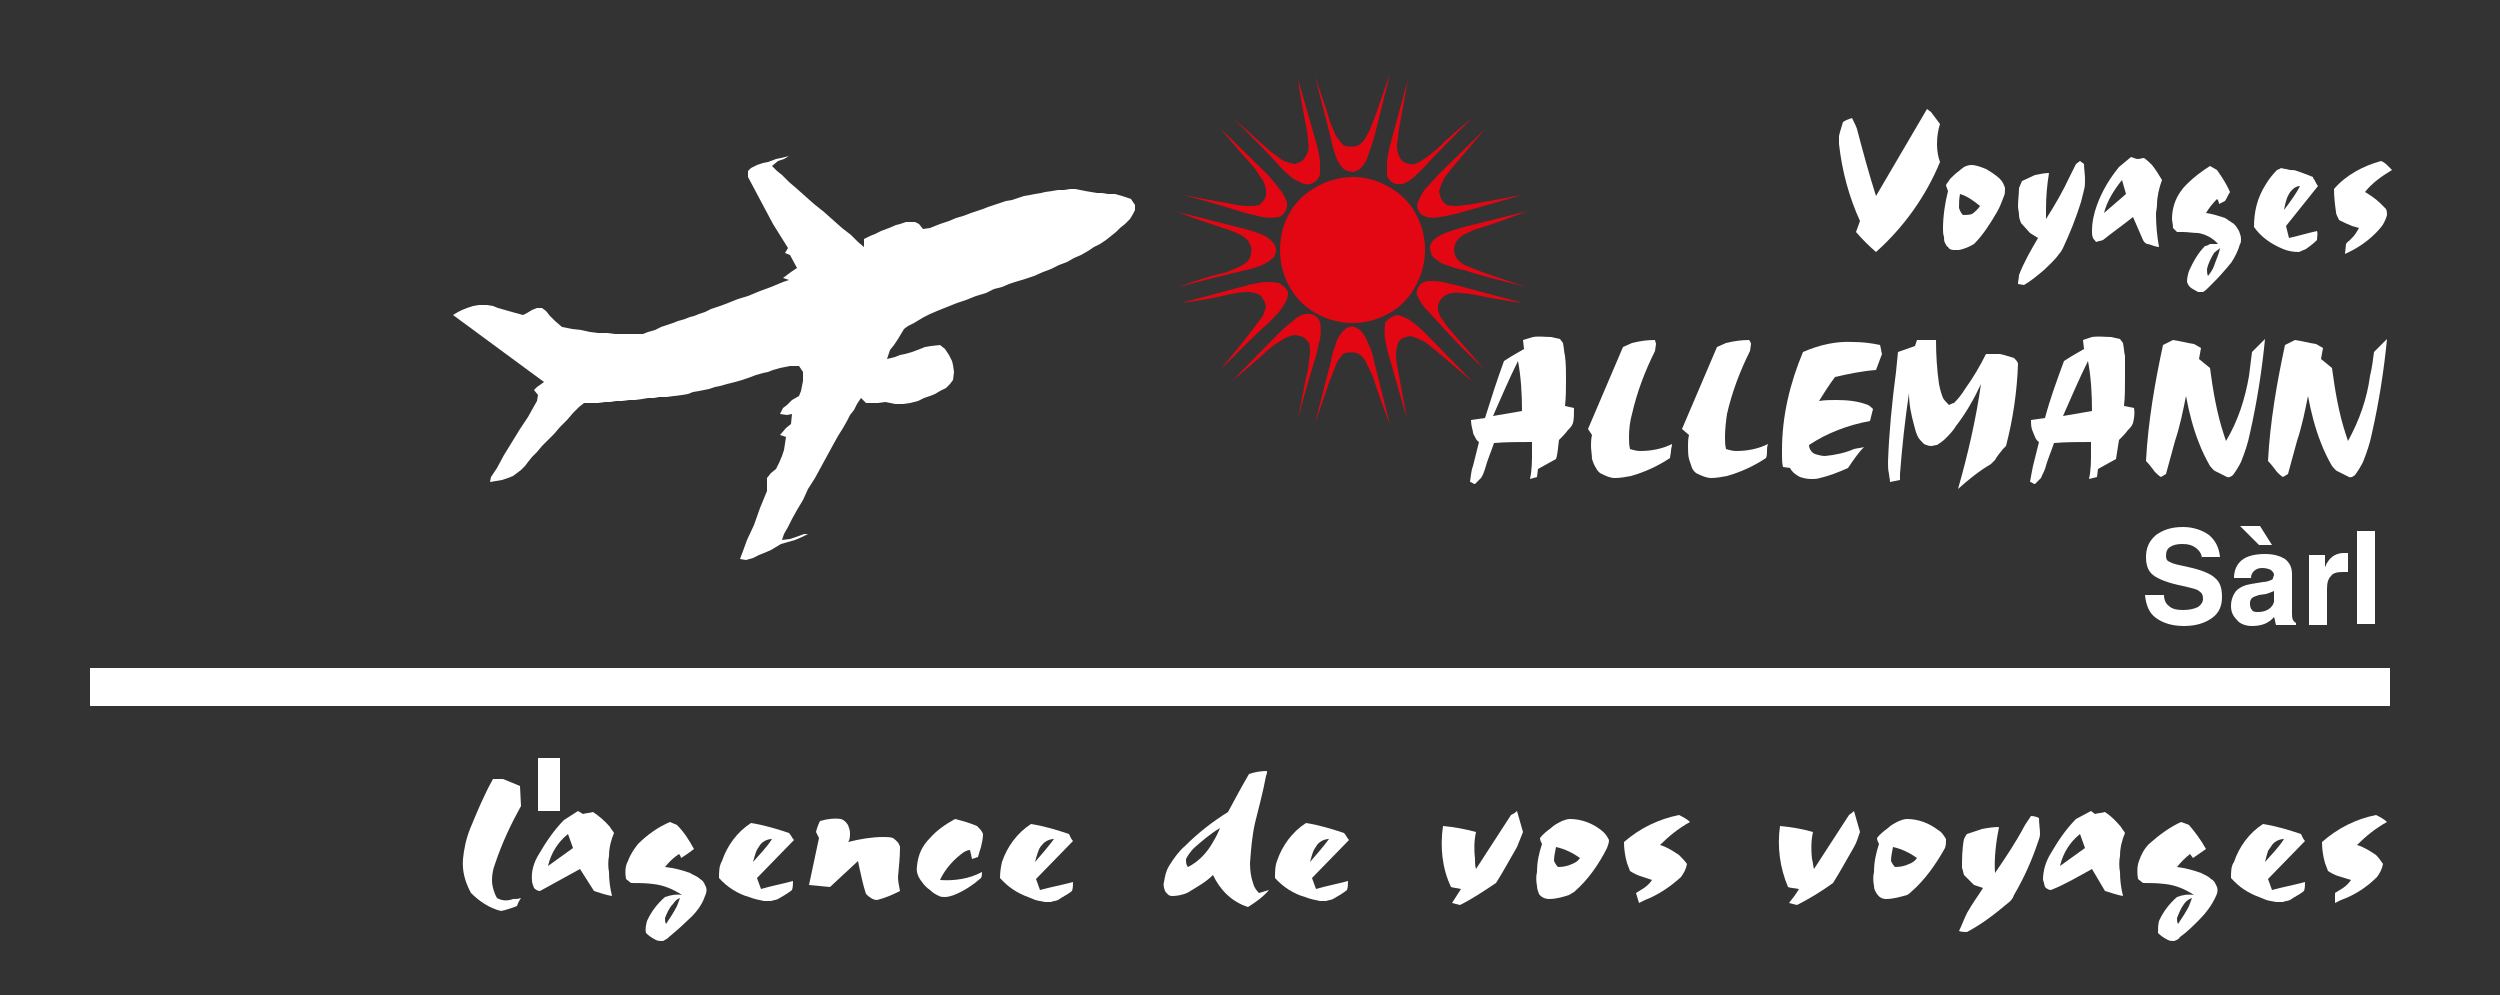 <?xml version="1.0" encoding="utf-8"?>
<!-- Generator: Adobe Illustrator 26.5.0, SVG Export Plug-In . SVG Version: 6.00 Build 0)  -->
<svg version="1.1" id="Calque_1" xmlns="http://www.w3.org/2000/svg" xmlns:xlink="http://www.w3.org/1999/xlink" x="0px" y="0px"
	 viewBox="0 0 250 99.5" style="enable-background:new 0 0 250 99.5;" xml:space="preserve">
<rect x="0" y="0" width="250" height="99.5" fill="#333333" stroke="none"/>
<style type="text/css">
	.st0{fill:#FFFFFF;}
	.st1{fill:#E30613;}
</style>
<polygon class="st0" points="239,70.6 239,66.8 9,66.8 9,70.6 "/>
<path class="st0" d="M226.8,46.1c0.3,0.3,0.6,0.7,0.9,1.1c0.2,0.2,0.4,0.4,0.6,0.5c0.2-0.1,0.3-0.2,0.5-0.3c0.3-1.1,0.6-2.2,0.9-3.3
	c0.5-1.5,0.8-3,1.1-4.5c0.3,1.6,0.7,3.2,1.3,4.7c0.3,0.8,0.7,1.6,1.1,2.3c0.2,0.2,0.3,0.4,0.5,0.5l1.2,0.6c0.2,0.1,0.5-0.1,0.6-0.2
	c0.3-0.4,0.6-0.9,0.8-1.3c0.4-1,0.7-1.9,0.9-2.9c0.7-3.1,1.2-6.3,1.5-9.4c-0.4,0.4-0.9,0.9-1.3,1.3c-0.1,0.8-0.2,1.6-0.4,2.4
	c-0.3,2.3-1.1,4.5-2.2,6.5l-0.2-0.6c-0.7-2.1-1.1-4.4-1.4-6.7l-1.1-0.9l0.2-1.1c-0.2-0.1-0.5-0.3-0.7-0.4c-0.7-0.1-1.4-0.3-2.1-0.4
	l-1,0.5C227.7,38.2,227,42.2,226.8,46.1"/>
<path class="st0" d="M214.6,46.1c0.3,0.3,0.6,0.7,0.9,1.1c0.2,0.2,0.4,0.4,0.6,0.5c0.2-0.1,0.3-0.2,0.5-0.3c0.3-1.1,0.6-2.2,0.9-3.3
	c0.5-1.5,0.8-3,1.1-4.5c0.3,1.6,0.7,3.2,1.3,4.7c0.3,0.8,0.7,1.6,1.1,2.3c0.2,0.2,0.3,0.4,0.5,0.5l1.2,0.6c0.2,0.1,0.5-0.1,0.6-0.2
	c0.3-0.4,0.6-0.9,0.8-1.3c0.4-1,0.7-1.9,0.9-2.9c0.7-3.1,1.2-6.3,1.5-9.4c-0.4,0.4-0.9,0.9-1.3,1.3c-0.1,0.8-0.2,1.6-0.3,2.4
	c-0.4,2.3-1.1,4.5-2.3,6.5l-0.2-0.6c-0.7-2.1-1.1-4.4-1.4-6.7l-1.1-0.9l0.2-1.1c-0.2-0.1-0.5-0.3-0.7-0.4c-0.7-0.1-1.4-0.3-2.1-0.4
	l-1,0.5C215.5,38.2,214.8,42.2,214.6,46.1"/>
<path class="st0" d="M206.3,41.6c0.8-1.8,1.6-3.7,2.5-5.5c0.3,1.6,0.4,3.3,0.4,5L206.3,41.6L206.3,41.6z M208.4,34.9
	c-0.7,0.4-1.4,0.8-2,1.2c-0.7,1.9-1.4,3.8-1.9,5.7l-1.4,0.2c0,0.4,0,0.8,0.2,1.2c0.1,0.2,0.1,0.3,0.2,0.5c0.1,0.2,0.2,0.4,0.4,0.5
	c-0.2,0.8-0.4,1.6-0.6,2.4c-0.1,0.5-0.2,1-0.3,1.6c0.2,0,0.3,0.2,0.5,0.2l0.6-0.6c0.1-0.3,0.3-0.6,0.4-0.9c0.2-0.8,0.6-1.7,0.9-2.6
	c1.2-0.1,2.5-0.1,3.7-0.1c0,0.3,0,0.7,0,1c0,0.9,0,1.8-0.2,2.7l0.8-0.2l0.1-0.8l1.8-1c0.1-0.6,0.2-1.3,0.3-1.9
	c0.3-0.3,0.6-0.6,0.9-1c0.2-0.2,0.4-0.4,0.5-0.7c0.1-0.4,0.2-0.9,0.1-1.5l-1-0.2c0.1-0.9,0.1-1.8,0.1-2.7c0-0.8,0-1.5,0-2.3
	c-0.1-0.4-0.1-0.8-0.2-1.3l-0.3-0.4l-0.9-0.2c-0.6,0-1.2-0.1-1.9,0c-0.3,0.1-0.6,0.2-0.9,0.3L208.4,34.9L208.4,34.9z"/>
<path class="st0" d="M189.8,35.2l-0.2,2c-0.4,3-0.7,6.1-0.8,9c0,0.4,0,0.8,0.1,1.2c0,0.2,0.1,0.5,0.1,0.8l1-0.2v-0.6
	c0.2-2.7,0.5-5.4,0.9-8.1c0,1.1,0.2,2.1,0.5,3.2c0.1,0.4,0.2,0.8,0.4,1.2c0.1,0.2,0.4,0.5,0.6,0.7c0.2,0.1,0.5,0.2,0.7,0.2
	s0.4-0.1,0.6-0.1c0.3-0.2,0.6-0.4,0.8-0.6c0.4-0.4,0.8-0.8,1.1-1.3c1-1.3,1.8-2.7,2.5-4.2c-0.5,3.5-1.3,7-2.3,10.5
	c1-0.9,2.1-1.8,3.3-2.5c0.1-0.1,0.2-0.2,0.4-0.4c0.2-0.4,0.5-0.7,0.8-1.1l0.3-0.3c0.7-2.7,1.1-5.4,1.2-8.2c0-0.2-0.2-0.4-0.4-0.6
	c-0.4-0.1-0.9-0.3-1.4-0.4c-0.5,0-1,0-1.4,0c-0.6,1.2-1.3,2.4-2.1,3.5c-0.3,0.5-0.7,1-1.1,1.4c-0.1,0-0.3,0.1-0.5,0.2
	c-0.2-0.2-0.5-0.5-0.6-0.7c-0.2-0.5-0.3-0.9-0.4-1.4c-0.2-1.4-0.3-2.9-0.3-4.4c-0.6,0-1.3,0-1.9,0l-0.2,0.6L189.8,35.2L189.8,35.2z"
	/>
<path class="st0" d="M186.4,44.7c-0.3,0.1-0.6,0.1-1,0.2c-0.9,0.4-1.9,0.6-2.9,0.7c-0.3,0-0.7-0.1-1-0.2c-0.3-0.1-0.6-0.5-0.6-0.9
	c1.8-1.2,3.9-2,6.1-2.4l0.3-1.2c-0.1-0.1-0.3-0.3-0.5-0.4c-1-0.4-2.1-0.5-3.2-0.5c-0.5,0-1.1,0-1.7,0.1c0.5-0.8,1-1.6,1.6-2.4
	c1.3-0.3,2.7-0.6,4.1-0.7l0.6-1.6c-0.1-0.3-0.1-0.6-0.2-0.9c-0.9-0.2-1.8-0.3-2.7-0.3c-1.7-0.1-3.4,0.3-5,1
	c-1.3,3.1-2.1,6.4-2.1,9.8v0.5c0,0.4,0,0.8,0.1,1.2l0.7,0.1c0.2,0.4,0.6,0.7,1,0.9c0.3,0.1,0.7,0.2,1.1,0.2c0.3,0,0.6,0,0.9-0.1
	c0.9-0.2,1.9-0.6,2.8-1C185.4,45.9,185.9,45.2,186.4,44.7"/>
<path class="st0" d="M168.9,43.5c-0.1,0.4-0.1,0.8-0.1,1.1c0,0.4,0,0.9,0.1,1.3c0.1,0.3,0.2,0.6,0.3,0.9c0.1,0.2,0.3,0.5,0.6,0.6
	c0.4,0.2,0.9,0.4,1.3,0.4c0.5,0,1.1-0.1,1.6-0.2c1.4-0.4,2.7-1,3.9-1.8c0.1-0.2,0.1-0.5,0.1-0.7c0-0.3,0-0.4,0.1-0.7
	c-1,0.5-2.1,0.7-3.2,0.7c-0.3,0-0.7-0.1-1-0.2c-0.1-0.4-0.1-0.8-0.1-1.2c0-0.8,0.1-1.6,0.2-2.3c0.5-2.2,1.3-4.3,2.3-6.3l0.1-0.7
	c0-0.1-0.1-0.3-0.2-0.4c-0.7,0-1.5,0.1-2.3,0.3l-0.9,0.4l-3.5,8.2L168.9,43.5L168.9,43.5z"/>
<path class="st0" d="M159.2,43.5c-0.1,0.4-0.1,0.8-0.1,1.1c0,0.4,0.1,0.9,0.1,1.3c0.1,0.3,0.2,0.6,0.4,0.9c0.1,0.2,0.3,0.5,0.6,0.6
	c0.4,0.2,0.8,0.4,1.3,0.4s1.1-0.1,1.6-0.2c1.4-0.4,2.7-1,3.9-1.8c0-0.2,0.1-0.5,0.1-0.7c0-0.3,0.1-0.4,0.1-0.7
	c-1,0.5-2.1,0.7-3.2,0.7c-0.3,0-0.7-0.1-1-0.2c-0.1-0.4-0.1-0.8-0.1-1.2c0-0.8,0.1-1.6,0.3-2.3c0.5-2.2,1.3-4.3,2.3-6.3l0.1-0.7
	c0-0.1-0.1-0.3-0.1-0.4c-0.8,0-1.5,0.1-2.3,0.3l-0.9,0.4l-3.5,8.2L159.2,43.5L159.2,43.5z"/>
<path class="st0" d="M149.3,41.6c0.8-1.8,1.6-3.7,2.5-5.5c0.3,1.6,0.4,3.3,0.4,5L149.3,41.6L149.3,41.6z M152.4,34.9
	c-0.7,0.4-1.4,0.8-2,1.2c-0.7,1.9-1.3,3.8-1.9,5.7l-1.4,0.2c0,0.4,0.1,0.8,0.2,1.2c0,0.2,0.1,0.3,0.2,0.5c0.1,0.2,0.2,0.4,0.4,0.5
	c-0.2,0.8-0.4,1.6-0.6,2.4c-0.2,0.5-0.2,1-0.3,1.6c0.2,0,0.3,0.2,0.5,0.2l0.6-0.6c0.2-0.3,0.3-0.6,0.4-0.9c0.2-0.8,0.6-1.7,0.9-2.6
	c1.2-0.1,2.5-0.1,3.8-0.1c0,0.3,0,0.7,0,1c0,0.9,0,1.8-0.2,2.7l0.7-0.2l0.1-0.8l1.8-1c0.2-0.6,0.2-1.3,0.3-1.9
	c0.3-0.3,0.6-0.6,0.9-1c0.2-0.2,0.4-0.4,0.5-0.7c0.1-0.4,0.1-0.9,0.1-1.5l-0.9-0.2c0.1-0.9,0.1-1.8,0.1-2.7c0-0.8,0-1.5-0.1-2.3
	c-0.1-0.4-0.1-0.8-0.2-1.3l-0.3-0.4l-0.9-0.2c-0.6,0-1.2-0.1-1.8,0c-0.3,0.1-0.7,0.2-1,0.3L152.4,34.9L152.4,34.9z"/>
<path class="st0" d="M234.5,25.4l0.8-0.4c1.1-0.6,2.1-1.4,2.9-2.4c0.2-0.3,0.4-0.7,0.5-1.1c0-0.2,0-0.4-0.1-0.6
	c-0.2-0.2-0.4-0.4-0.6-0.6c-0.4-0.4-1-0.8-1.5-1.1c0.7-0.9,1.7-1.6,2.7-2.2c-0.1-0.1-0.2-0.2-0.4-0.4c-0.2-0.2-0.4-0.4-0.7-0.5
	c-1.8,0.5-3.5,1.4-4.7,2.8c0,0.8,0.1,1.6,0.2,2.3c0,0.3,0.2,0.5,0.3,0.8c0.4,0.2,0.8,0.4,1.3,0.6l0.7,0.2c-0.1,0.2-0.2,0.3-0.3,0.5
	c-0.2,0.3-0.4,0.5-0.6,0.7c-0.1,0.1-0.3,0.2-0.4,0.4L234.5,25.4L234.5,25.4z"/>
<path class="st0" d="M228.4,21l0.1-0.5c0.1-0.4,0.2-0.8,0.4-1.1c0.1-0.2,0.2-0.3,0.4-0.5s0.5-0.3,0.7-0.3
	C229.6,19.4,229,20.2,228.4,21 M225.4,22.7c0.7,1,1.7,1.7,2.9,2.2c0.5,0.2,1,0.3,1.6,0.3c0.2-0.1,0.5-0.2,0.7-0.3
	c0.4-0.3,0.7-0.5,1.1-0.9c0-0.3,0.1-0.6,0-0.9c-0.9,0.2-1.9,0.5-2.8,0.7l-0.3-1.2l3.2-4c-0.1-0.1-0.2-0.3-0.3-0.5
	c0-0.1-0.2-0.2-0.2-0.4c-0.5-0.2-1-0.4-1.6-0.6c-0.2-0.1-0.5-0.1-0.7-0.1c-0.3-0.1-0.6-0.1-0.9-0.2c-0.1,0.1-0.2,0.1-0.4,0.2
	c-0.4,0.4-0.8,0.9-1.1,1.4C225.7,19.8,225.4,21.2,225.4,22.7L225.4,22.7z"/>
<path class="st0" d="M222,24.8c-0.1,0.6-0.4,1.2-0.6,1.8c-0.1,0.3-0.3,0.6-0.6,1c-0.1-0.2-0.1-0.5-0.1-0.7c0.1-0.5,0.4-1.1,0.7-1.6
	C221.6,25.1,221.8,25,222,24.8 M217.3,22.8l0.4,0.4h0.6c0.5,0,1,0.1,1.5,0.1c0.7,0.1,1.5,0.5,2,1.1c-0.2,0-0.5,0-0.8,0
	c-0.2,0.1-0.3,0.2-0.5,0.2c-0.7,0.7-1.2,1.6-1.6,2.5c-0.1,0.3-0.2,0.7-0.2,1.1c0.1,0.2,0.1,0.3,0.3,0.5s0.5,0.3,0.8,0.5
	c0.1,0,0.3,0,0.5,0c0.2-0.1,0.4-0.3,0.6-0.5c0.5-0.5,1.1-1.1,1.6-1.7c0.2-0.2,0.4-0.5,0.6-0.7c0.4-0.6,0.7-1.2,0.9-1.9
	c0.1-0.1,0.1-0.3,0.1-0.5c0-0.3-0.1-0.5-0.2-0.8c-0.1-0.2-0.3-0.5-0.5-0.7c-0.3-0.2-0.6-0.4-0.9-0.6c-0.6-0.2-1.2-0.4-1.9-0.5
	c0.3-0.5,0.7-1,1.1-1.4c0.1,0.1,0.2,0.3,0.2,0.5c0.2-0.1,0.4-0.2,0.6-0.3c0.2-0.3,0.3-0.6,0.5-0.9c-0.3-0.7-0.8-1.5-1.3-2.2
	l-0.7-0.4c-0.8,0.5-1.6,1.1-2.3,1.8c-0.2,0.2-0.4,0.4-0.6,0.7c-0.6,0.8-0.9,1.8-0.9,2.8C217.2,22.1,217.3,22.4,217.3,22.8
	L217.3,22.8z"/>
<path class="st0" d="M212.2,18l0.4,1.4l-2.2,1.9C210.7,20.1,211.4,19,212.2,18 M213.3,21.7l1,2.3c0.1,0.2,0.2,0.3,0.4,0.4
	c0.2,0,0.4,0.1,0.7,0.2c0.1,0,0.3,0.1,0.5,0.1c-0.2-1.1-0.3-2.2-0.3-3.3c0-0.3,0.1-0.6,0.1-0.9c0-0.8,0.2-1.7,0.5-2.5
	c-0.3-0.5-0.6-1-1-1.5c-0.2-0.2-0.5-0.5-0.8-0.7c-0.2,0-0.4,0.1-0.6,0.1c-0.2,0-0.4-0.1-0.7-0.2l-1.2,1c-0.9,1.1-1.7,2.4-2.2,3.8
	c-0.3,0.8-0.5,1.7-0.5,2.6c0,0.2,0,0.5,0.1,0.7s0.2,0.2,0.3,0.4c0.2-0.1,0.5-0.1,0.7-0.2C211.3,23.2,212.3,22.5,213.3,21.7
	L213.3,21.7z"/>
<path class="st0" d="M203.8,23.8c-0.7,1.2-1.4,2.4-1.9,3.7c0,0.3-0.1,0.6-0.1,0.9l0.6,0.1c0.7-0.4,1.4-1,2-1.5
	c0.5-0.5,1.1-1,1.5-1.6c0.2-0.2,0.3-0.4,0.4-0.6c0.7-1.5,1.3-3,1.8-4.6c0.1-0.4,0.2-0.8,0.3-1.2c0.1-0.3,0.1-0.7,0.1-1.1
	c0-0.5-0.1-1-0.1-1.5l-0.4-0.3c-0.1,0.1-0.3,0.2-0.4,0.3c-0.2,0.4-0.4,0.8-0.6,1.2c-0.7,1.5-1.5,2.9-2.4,4.3c0-0.3,0-0.6,0-1
	c0-1.2,0.1-2.4,0.3-3.6c-0.4,0-0.9,0.1-1.4,0.2l-1.3,0.6c-0.1,0.2-0.2,0.5-0.3,0.7c0,0.6-0.1,1.2-0.1,1.8c0,0.3,0.1,0.6,0.1,0.9
	s0.1,0.5,0.2,0.8l0.9,1L203.8,23.8L203.8,23.8z"/>
<path class="st0" d="M196,19.4c0.7,0.2,1.4,0.7,2,1.2c-0.2,0.3-0.5,0.6-0.8,0.8c-0.3,0.1-0.6,0.1-0.9,0.1c-0.2-0.2-0.3-0.4-0.4-0.7
	C195.9,20.4,195.9,19.9,196,19.4 M194.8,19.1c-0.3,1.2-0.5,2.5-0.5,3.8c0,0.2,0,0.5,0.1,0.8c0,0.2,0,0.4,0.1,0.6
	c0.1,0.1,0.1,0.3,0.3,0.4c0.1,0.2,0.3,0.3,0.6,0.3c0.2,0,0.4,0,0.5,0c0.5-0.1,1-0.3,1.5-0.6c0.9-0.9,1.6-2,2.3-3.2
	c0.3-0.5,0.5-1.1,0.7-1.6c0.1-0.2,0.1-0.5,0.1-0.8c-0.1-0.3-0.2-0.6-0.5-0.9c-0.4-0.4-0.9-0.7-1.4-1c-0.5-0.2-1-0.4-1.5-0.4
	c-0.2,0-0.5,0.1-0.7,0.2c-0.1,0.1-0.3,0.2-0.5,0.4c-0.3,0.2-0.6,0.5-0.9,0.8c-0.1,0.2-0.3,0.4-0.4,0.6
	C194.6,18.6,194.7,18.8,194.8,19.1L194.8,19.1z"/>
<path class="st0" d="M186,22.1l-0.4,1.1c0.6,0.7,1.3,1.4,2,2c2.8-2.5,5-5.6,6.4-9c-0.2-0.5-0.3-1.2-0.3-1.8c0-0.7,0.1-1.4,0.3-2
	c-0.3-0.4-0.6-0.8-0.9-1.2c-0.1-0.1-0.3-0.2-0.4-0.3l-5.1,8.7c-0.7-2.2-1.3-4.4-1.9-6.7c-0.1-0.3-0.3-0.7-0.5-1.1
	c-0.3,0.1-0.6,0.2-0.9,0.4c-0.1,0.4-0.3,0.9-0.4,1.4c0,0.2,0,0.5,0,0.8C184.2,17.1,184.9,19.7,186,22.1"/>
<path class="st0" d="M233.5,90.3l0.6-0.3c1.4-0.5,2.6-1.3,3.6-2.3c0.3-0.4,0.5-0.8,0.6-1.3c-0.2-0.3-0.4-0.6-0.7-0.9
	c-0.6-0.4-1.2-0.8-1.9-1c0.9-0.9,1.9-1.7,3-2.3c-0.3-0.3-0.7-0.5-1.1-0.7c-2,0.4-3.8,1.3-5.4,2.7c0,0.7,0.1,1.4,0.3,2.1
	c0.1,0.3,0.2,0.5,0.3,0.8c0.3,0.2,0.7,0.4,1,0.5l1.3,0.4c-0.2,0.3-0.5,0.6-0.8,0.8l-0.8,0.5L233.5,90.3L233.5,90.3z"/>
<path class="st0" d="M226.5,86.2c0.1-0.4,0.2-0.8,0.3-1.1c0.1-0.2,0.3-0.4,0.4-0.6c0.3-0.4,0.8-0.6,1.2-0.6
	C227.9,84.7,227.2,85.4,226.5,86.2 M223.1,87.8c0.8,0.9,1.7,1.5,2.8,1.9c0.2,0.1,0.3,0.1,0.5,0.2c0.4,0.2,0.8,0.2,1.2,0.3
	c0.2,0,0.4,0,0.7,0c0.2-0.1,0.5-0.1,0.7-0.2c0.4-0.3,0.9-0.5,1.4-0.9c0.1-0.3,0.1-0.6,0.1-0.9c-1.1,0.3-2.2,0.5-3.3,0.8l-0.4-1.1
	l3.7-3.8c-0.2-0.2-0.3-0.5-0.4-0.7c-1.2-0.4-2.5-0.8-3.8-1c-1.4,0.9-2.4,2.3-2.9,3.8C223.1,86.6,223.1,87.2,223.1,87.8L223.1,87.8z"
	/>
<path class="st0" d="M219.2,89.8c-0.1,0.3-0.2,0.5-0.3,0.8c-0.3,0.6-0.7,1.2-1.1,1.8c-0.1-0.2-0.1-0.4-0.1-0.6
	c0.2-0.5,0.4-1,0.7-1.4C218.6,90.1,218.9,89.9,219.2,89.8 M213.8,87.9l0.5,0.4c0.7,0,1.4,0,2.2,0.1c1,0.1,2,0.5,2.9,1.1
	c-0.6-0.1-1.2,0-1.7,0.2c-0.8,0.7-1.4,1.5-1.8,2.4c-0.1,0.4-0.1,0.8-0.1,1.2c0.3,0.3,0.6,0.5,1,0.7c0.2,0.1,0.4,0.1,0.6,0.1
	c0.3-0.1,0.5-0.2,0.6-0.4c0.7-0.5,1.3-1.1,1.9-1.7c0.7-0.7,1.3-1.5,1.7-2.4c0.2-0.4,0.2-0.8,0-1.1c-0.1-0.3-0.3-0.5-0.5-0.6
	c-0.3-0.3-0.6-0.4-1-0.6c-0.8-0.3-1.6-0.5-2.4-0.6c0.4-0.5,0.8-0.9,1.3-1.3c0.1,0.1,0.2,0.3,0.3,0.4c0.4-0.3,0.9-0.6,1.3-0.9
	c-0.5-0.9-1.1-1.7-1.7-2.4c-0.2-0.1-0.5-0.2-0.8-0.3c-1.1,0.5-2.2,1.3-3.2,2.2c-0.5,0.5-0.8,1.1-1,1.7
	C213.7,86.6,213.7,87.3,213.8,87.9L213.8,87.9z"/>
<path class="st0" d="M208,83.4l0.5,1.4l-2.5,1.8C206.3,85.3,207,84.2,208,83.4 M209.2,86.9l1.3,2.2c0.7,0.2,1.2,0.4,1.8,0.5
	c-0.2-0.8-0.3-1.6-0.3-2.4c-0.1-0.5-0.1-1.1,0-1.6c0-0.8,0.2-1.6,0.5-2.3c-0.1-0.2-0.3-0.4-0.4-0.6c-0.5-0.6-1-1.1-1.6-1.5
	c-0.3,0.1-0.7,0.1-1,0.2l-0.4-0.3l-1.5,0.8c-1,1-1.8,2.2-2.5,3.4c-0.5,0.8-0.8,1.7-0.8,2.7c0.1,0.2,0.1,0.4,0.2,0.7
	c0.2,0.2,0.4,0.3,0.6,0.3C206.6,88.4,207.9,87.6,209.2,86.9L209.2,86.9z"/>
<path class="st0" d="M198.3,88.8c-0.5,0.8-1.1,1.6-1.6,2.5c-0.3,0.6-0.5,1.2-0.8,1.8c0.3,0.1,0.5,0.1,0.8,0.1
	c1.5-0.8,2.8-1.8,4.1-2.9c0.3-0.2,0.5-0.5,0.6-0.8c1-1.7,1.8-3.5,2.4-5.3c0.1-0.3,0.2-0.5,0.2-0.8c0-0.5-0.1-1-0.1-1.6
	c-0.2-0.1-0.5-0.2-0.8-0.2c-0.2,0.3-0.4,0.6-0.6,0.9c-0.9,1.7-1.9,3.2-3,4.8c-0.1-1.5,0.1-3.1,0.4-4.6c-0.6,0-1.2,0.1-1.7,0.2
	l-1.5,0.5c-0.1,0.1-0.2,0.3-0.3,0.5c-0.2,1-0.2,2-0.2,2.9c0.1,0.2,0.1,0.4,0.2,0.7l1,1L198.3,88.8L198.3,88.8z"/>
<path class="st0" d="M189.3,84.7c0.9,0.2,1.7,0.6,2.4,1.1c-0.2,0.3-0.5,0.5-0.8,0.6c-0.4,0.2-0.9,0.3-1.4,0.3
	c-0.2-0.2-0.3-0.4-0.4-0.6C189.1,85.7,189.2,85.2,189.3,84.7 M187.9,84.4c-0.3,0.9-0.5,1.8-0.5,2.8c-0.1,0.4-0.1,0.9,0,1.4
	c0,0.3,0.1,0.5,0.3,0.8s0.5,0.5,0.9,0.5c0.7,0,1.4-0.2,2.1-0.4c0.2-0.1,0.3-0.2,0.4-0.3c1.4-1.2,2.5-2.8,3.4-4.4
	c0.1-0.3,0.1-0.5,0.1-0.9c-0.2-0.3-0.4-0.7-0.8-0.9c-0.9-0.7-2-1.1-3.1-1.1c-0.3,0-0.5,0.1-0.8,0.2c-0.4,0.2-0.8,0.4-1.1,0.7
	c-0.4,0.3-0.8,0.6-1.1,1C187.7,84,187.8,84.2,187.9,84.4L187.9,84.4z"/>
<path class="st0" d="M179.9,88.9c-0.3,0.5-0.6,0.9-1,1.4l0.8,0.2c1.2-0.6,2.5-1.4,3.6-2.2c0.7-1.1,1.4-2.4,2.1-3.6
	c0.3-0.5,0.4-1,0.6-1.5c-0.2-0.7-0.4-1.4-0.6-2.1c-0.2,0.2-0.4,0.3-0.5,0.4l-3.5,5.4c-0.1-0.3-0.1-0.7-0.2-1
	c-0.1-0.9-0.1-1.8,0.1-2.7c-1-0.3-2.2-0.5-3.3-0.6c-0.3,2.1,0,4.2,0.8,6.1C179,88.8,179.4,88.8,179.9,88.9"/>
<path class="st0" d="M163.9,90.3l0.6-0.3c1.3-0.5,2.5-1.3,3.6-2.3c0.3-0.4,0.5-0.8,0.6-1.3c-0.2-0.3-0.5-0.6-0.8-0.9
	c-0.6-0.4-1.2-0.8-1.9-1c0.9-0.9,1.9-1.7,3-2.3c-0.3-0.3-0.7-0.5-1.1-0.7c-2,0.4-3.9,1.3-5.5,2.7c0,0.7,0.1,1.4,0.3,2.1
	c0.1,0.3,0.2,0.5,0.3,0.8c0.3,0.2,0.7,0.4,1,0.5l1.2,0.4c-0.2,0.3-0.5,0.6-0.8,0.8l-0.8,0.5L163.9,90.3L163.9,90.3z"/>
<path class="st0" d="M155.6,84.7c0.9,0.2,1.7,0.6,2.4,1.1c-0.2,0.3-0.5,0.5-0.8,0.6c-0.4,0.2-0.9,0.3-1.4,0.3
	c-0.2-0.2-0.3-0.4-0.4-0.6C155.4,85.7,155.5,85.2,155.6,84.7 M154.2,84.4c-0.3,0.9-0.5,1.8-0.5,2.8c-0.1,0.4-0.1,0.9,0,1.4
	c0,0.3,0.1,0.5,0.2,0.8c0.2,0.3,0.6,0.5,1,0.5c0.7,0,1.4-0.2,2-0.4c0.2-0.1,0.3-0.2,0.5-0.3c1.4-1.2,2.5-2.8,3.3-4.4
	c0.1-0.3,0.2-0.5,0.2-0.8c-0.2-0.4-0.4-0.7-0.8-1c-0.9-0.7-2-1.1-3.1-1.1c-0.3,0-0.5,0.1-0.8,0.2c-0.4,0.2-0.8,0.4-1.1,0.7
	c-0.4,0.3-0.8,0.6-1.1,1C154,84,154.1,84.2,154.2,84.4L154.2,84.4z"/>
<path class="st0" d="M146.1,88.9c-0.3,0.5-0.6,0.9-0.9,1.4l0.8,0.2c1.2-0.6,2.4-1.4,3.6-2.2c0.7-1.1,1.4-2.4,2.1-3.6
	c0.2-0.5,0.4-1,0.6-1.5c-0.2-0.7-0.4-1.4-0.6-2.1c-0.2,0.2-0.4,0.3-0.6,0.4l-3.5,5.4c-0.1-0.3-0.1-0.7-0.1-1
	c-0.1-0.9-0.1-1.8,0.1-2.7c-1.1-0.3-2.2-0.5-3.3-0.6c-0.3,2.1-0.1,4.2,0.8,6.1C145.4,88.8,145.7,88.8,146.1,88.9"/>
<path class="st0" d="M131,86.2c0.1-0.4,0.2-0.7,0.3-1s0.3-0.5,0.4-0.7c0.3-0.4,0.8-0.6,1.2-0.6C132.3,84.7,131.7,85.4,131,86.2
	 M127.5,87.8c0.8,0.9,1.9,1.6,3,1.9c0.5,0.2,1,0.3,1.5,0.4c0.2,0,0.4,0,0.6,0c0.3-0.1,0.5-0.1,0.7-0.2c0.5-0.3,0.9-0.5,1.4-0.9
	c0.1-0.3,0.1-0.6,0.1-0.9c-1.1,0.3-2.2,0.5-3.2,0.8l-0.4-1.1l3.7-3.8c-0.2-0.2-0.3-0.5-0.5-0.7c-1.2-0.4-2.5-0.8-3.8-1
	c-1.4,0.9-2.4,2.3-2.9,3.8C127.5,86.6,127.5,87.2,127.5,87.8L127.5,87.8z"/>
<path class="st0" d="M122,82.8c-0.2,0.5-0.4,0.9-0.7,1.4c-0.6,1.1-1.5,2-2.5,2.5c-0.2-0.2-0.2-0.5-0.2-0.8c0.2-0.4,0.5-0.8,0.8-1.1
	C120.2,84.1,121,83.4,122,82.8 M121.3,87.5c0.7,1.5,1.9,2.7,3.5,3.2c0.8-0.5,1.5-1,2.1-1.7l-1,0.3c-0.3-0.3-0.5-0.6-0.6-1
	c-0.2-0.6-0.3-1.2-0.3-2c0.1-1.3,0.2-2.7,0.5-4c0.4-1.6,0.8-3.1,1.1-4.7c0.1-0.2,0.1-0.4,0.1-0.5c-0.6,0-1.2,0.1-1.8,0.3
	c-0.7,1.2-1.4,2.5-2.1,3.8c-1.6,1-3,2.1-4.3,3.4c-0.6,0.5-1.1,1.2-1.6,2c-0.3,0.5-0.4,1-0.5,1.6c-0.1,0.3,0,0.6,0.1,0.9
	c0.2,0.3,0.4,0.5,0.7,0.5c0.5,0,1-0.1,1.5-0.3C119.7,88.7,120.6,88.2,121.3,87.5L121.3,87.5z"/>
<path class="st0" d="M103.5,86.2c0.1-0.4,0.2-0.7,0.3-1c0.1-0.3,0.2-0.5,0.4-0.7c0.3-0.4,0.8-0.6,1.2-0.6
	C104.8,84.7,104.2,85.4,103.5,86.2 M100,87.8c0.8,0.9,1.7,1.5,2.8,1.9c0.2,0.1,0.3,0.1,0.5,0.2c0.4,0.2,0.8,0.2,1.2,0.3
	c0.2,0,0.4,0,0.6,0c0.2-0.1,0.5-0.1,0.7-0.2c0.4-0.3,0.9-0.5,1.4-0.9c0.1-0.3,0.1-0.6,0.1-0.9c-1.1,0.3-2.2,0.5-3.3,0.8l-0.4-1.1
	l3.7-3.8c-0.2-0.2-0.3-0.5-0.4-0.7c-1.2-0.4-2.5-0.8-3.8-1c-1.4,0.9-2.4,2.3-2.9,3.8C100.1,86.6,100,87.2,100,87.8L100,87.8z"/>
<path class="st0" d="M94,88c0.5-1.1,1.4-2.1,2.4-2.8c0.2-0.1,0.4-0.2,0.6-0.2l0.2,0.9l0.6-0.2c0.1-0.4,0.2-0.7,0.3-1
	c0.1-0.4,0.2-0.9,0.2-1.3c-0.1-0.3-0.3-0.5-0.6-0.8c-0.7-0.3-1.4-0.5-2.2-0.7c-0.9,0.5-1.8,1.1-2.5,1.9c-0.8,0.8-1.2,1.7-1.3,2.8
	c-0.1,0.6,0.1,1.1,0.5,1.6c0.2,0.3,0.5,0.6,0.8,0.8c0.3,0.3,0.5,0.4,0.9,0.6c0.2,0.1,0.4,0.1,0.6,0.1c0.3,0,0.6-0.1,0.9-0.2
	c1-0.4,1.9-1,2.7-1.7c0.1-0.2,0.1-0.4,0.1-0.6C96.9,87.9,95.4,88.1,94,88"/>
<path class="st0" d="M85.8,86.1l0.1,0.5c0.2,0.9,0.4,1.9,0.7,2.8c0.3,0.3,0.7,0.6,1.1,0.6c0.8-0.2,1.5-0.5,2.3-0.9
	c-0.1-0.5-0.2-1-0.2-1.4c0.1-1,0.2-2.1,0.2-3c-0.1-0.4-0.3-0.6-0.7-0.9c-0.3-0.1-0.6-0.1-1-0.1c-1.1,0-2.3,0.2-3.5,0.5
	C85,84,85,83.6,85,83.3c0-0.3-0.1-0.5-0.2-0.8c-0.2-0.3-0.4-0.5-0.7-0.6c-0.7-0.1-1.4,0-2.1,0.2c-0.2,0.4-0.3,0.7-0.4,1.1
	c0.1,0.2,0.2,0.4,0.3,0.6l-1,4.7l2.1,0.2L85.8,86.1L85.8,86.1z"/>
<path class="st0" d="M75.3,86.2c0.1-0.4,0.2-0.7,0.3-1c0.1-0.3,0.3-0.5,0.4-0.7c0.3-0.4,0.8-0.6,1.2-0.6
	C76.7,84.7,76,85.4,75.3,86.2 M71.9,87.8c0.8,0.9,1.9,1.6,3,1.9c0.5,0.2,1,0.3,1.5,0.4c0.2,0,0.4,0,0.7,0c0.3-0.1,0.5-0.1,0.7-0.2
	c0.5-0.3,0.9-0.5,1.4-0.9c0.1-0.3,0.1-0.6,0.1-0.9c-1.1,0.3-2.2,0.5-3.2,0.8l-0.4-1.1l3.7-3.8c-0.2-0.2-0.3-0.5-0.5-0.7
	c-1.2-0.4-2.5-0.8-3.8-1c-1.4,0.9-2.4,2.3-2.9,3.8C71.9,86.6,71.9,87.2,71.9,87.8L71.9,87.8z"/>
<path class="st0" d="M68,89.8c-0.1,0.3-0.2,0.5-0.3,0.8c-0.3,0.6-0.7,1.2-1.1,1.8c-0.1-0.2-0.1-0.4-0.1-0.6c0.2-0.5,0.4-1,0.8-1.4
	C67.5,90.1,67.7,89.9,68,89.8 M62.6,87.9l0.5,0.4c0.7,0,1.5,0,2.2,0.1c1,0.1,2,0.5,2.9,1.1c-0.6-0.1-1.1,0-1.7,0.2
	c-0.8,0.7-1.4,1.5-1.8,2.4c-0.1,0.4-0.2,0.8-0.1,1.2c0.3,0.3,0.6,0.5,1,0.7c0.2,0.1,0.4,0.1,0.7,0.1c0.2-0.1,0.4-0.2,0.6-0.4
	c0.6-0.5,1.3-1.1,1.9-1.7c0.8-0.7,1.4-1.5,1.7-2.4c0.2-0.4,0.2-0.8,0-1.1c-0.1-0.3-0.3-0.5-0.5-0.6c-0.3-0.3-0.7-0.4-1-0.6
	c-0.8-0.3-1.6-0.5-2.5-0.6c0.4-0.5,0.8-0.9,1.4-1.3c0.1,0.1,0.2,0.3,0.2,0.4c0.5-0.3,0.9-0.6,1.3-0.9c-0.5-0.9-1-1.7-1.7-2.4
	c-0.2-0.1-0.5-0.2-0.7-0.3c-1.2,0.5-2.3,1.3-3.2,2.2c-0.4,0.5-0.8,1.1-1,1.7C62.5,86.6,62.5,87.3,62.6,87.9L62.6,87.9z"/>
<path class="st0" d="M56.8,83.4l0.5,1.4l-2.5,1.8C55.1,85.3,55.8,84.2,56.8,83.4 M58,86.9l1.4,2.2c0.6,0.2,1.2,0.4,1.8,0.5
	c-0.2-0.8-0.3-1.6-0.3-2.4c-0.1-0.5-0.1-1.1,0-1.6c0-0.8,0.2-1.6,0.5-2.3c-0.1-0.2-0.3-0.4-0.4-0.6c-0.5-0.6-1.1-1.1-1.7-1.5
	c-0.3,0.1-0.7,0.1-1,0.2l-0.5-0.3L56.4,82c-1,1-1.8,2.2-2.5,3.4c-0.5,0.8-0.8,1.7-0.7,2.7c0,0.2,0.1,0.4,0.2,0.7
	c0.2,0.2,0.4,0.3,0.6,0.3C55.3,88.4,56.7,87.6,58,86.9L58,86.9z"/>
<polygon class="st0" points="53.8,75.8 53.8,81.1 56,81.1 56,75.8 "/>
<path class="st0" d="M49.3,77.9c-0.9,1.6-1.6,3.3-2.3,5c-0.4,1-0.6,2-0.7,3c-0.1,1.2,0.2,2.3,0.8,3.4c0.8,0.8,1.8,1.5,3,1.8
	c0.5-0.1,1.1-0.3,1.6-0.5c0.1-0.3,0.2-0.5,0.4-0.8c-0.3,0.1-0.5,0.1-0.8,0.1c-0.5,0.2-1.1,0.2-1.6-0.1c-0.3-0.5-0.5-1.2-0.5-1.8
	c0-0.5,0.1-1.1,0.3-1.6c0.7-2.1,1.6-4,2.6-5.8l-0.1-2l-1.7-0.7H49.3L49.3,77.9z"/>
<polygon class="st0" points="78.9,28 78.3,28.2 77.1,28.7 76,29.1 74.8,29.6 73.8,29.9 72.8,30.3 72,30.6 71.1,30.9 70.5,31.2 
	69.9,31.4 69.4,31.6 69,31.7 68.5,31.9 67.8,32.1 67.3,32.3 66.7,32.5 66.1,32.7 65.5,33 64.8,33.2 64.3,33.4 63.8,33.4 63.1,33.4 
	62.3,33.4 61.5,33.4 60.7,33.3 59.8,33.3 59,33.2 58.1,33 57.2,32.9 56.2,32.7 55.5,32.1 55,31.6 54.6,31.1 54.2,30.8 53.7,30.8 
	53.2,31 52.7,31.3 52.3,31.5 51.2,31.2 50.5,31 49.8,30.8 49.3,30.6 48.7,30.5 47.9,30.5 47.3,30.6 46.7,30.8 46.2,31 45.8,31.2 
	45.3,31.5 54.4,38.2 53.7,38.7 53.4,39 53.8,39.5 53.7,40.1 53.3,40.8 52.8,41.7 52,42.9 51.2,44.2 50.4,45.5 49.7,46.8 49.1,47.7 
	49,48.2 49.6,48.1 50.2,48 50.8,47.8 51.3,47.6 51.7,47.3 52.1,47 52.5,46.6 52.8,46.2 53.2,45.7 53.7,45.2 54.2,44.6 54.8,44 
	55.4,43.4 56,42.7 56.7,42 57.3,41.3 57.9,40.7 58.4,40.3 59.1,40.3 59.8,40.3 60.5,40.2 61,40.2 61.6,40.1 62.2,40.1 62.9,40 
	63.5,40 64.2,39.9 64.8,39.8 65.4,39.8 65.9,39.7 66.6,39.7 67.4,39.6 68.2,39.5 68.8,39.4 69.3,39.2 69.9,39.1 70.4,39 70.9,38.9 
	71.5,38.7 72,38.6 72.7,38.4 73.5,38.2 74.2,38 74.8,37.8 75.6,37.5 76.3,37.3 76.8,37.2 77.3,37 78,36.8 79,36.6 79.9,36.6 
	80.3,37.2 80.3,38.1 80.1,39.1 79.9,39.6 79.2,40 78.7,40.5 78.3,40.8 78,41.4 78.7,41.5 79.2,41.4 79.1,42.4 78.6,42.8 78,43.5 
	78.6,43.7 78.4,45 78.2,45.6 77.9,46.3 77.6,46.9 77.1,47.3 76.7,47.8 76.7,49.1 76,50.8 75.4,52.5 74.7,54 74.3,55.1 74,55.9 
	74.6,56 75.3,55.8 75.9,55.5 76.4,55.3 77.1,55 77.6,54.7 78.1,54.4 78.8,54.2 79.5,54 80.2,53.7 80.8,53.4 80.4,53.4 79.6,53.7 
	79,53.9 78.2,54 78.4,53.4 78.8,52.7 79.2,51.9 79.7,51 80.3,50 80.8,48.9 81.5,47.8 82.1,46.7 82.7,45.6 83.3,44.5 83.8,43.6 
	84.3,42.8 84.7,42.1 85,41.5 85.4,41 85.7,40.4 86.1,39.8 86.6,40.3 87.2,40.3 87.8,40.3 88.5,40.2 89.5,40.4 90.3,40.4 91,40.3 
	91.8,40.1 92.4,39.8 93,39.6 93.5,39.4 94,39.1 94.6,38.8 95,38.4 95.3,38 95.4,37.2 95.3,36.5 95.2,36.1 94.9,35.5 94.5,34.9 
	94,34.5 93.1,34.6 92.5,34.7 92,34.9 91.2,35.2 90.5,35.4 90,35.5 89.5,35.7 88.7,35.9 89,35 89.4,34.5 89.8,33.9 90.1,33.4 
	90.4,32.9 90.8,32.6 91.4,32.3 91.9,32 92.4,31.7 93,31.4 93.7,31.1 94.7,30.7 95.7,30.3 96.6,30 97.6,29.6 98.6,29.3 99.4,28.9 
	100.2,28.7 100.9,28.4 101.5,28.2 102.5,27.9 103.4,27.6 104.3,27.2 105.1,26.9 105.9,26.5 106.7,26.2 107.4,25.8 108.1,25.5 
	108.8,25.1 109.4,24.7 110,24.4 110.6,24 111.1,23.6 111.6,23.2 112,22.8 112.5,22.4 113,21.9 113.3,21.4 113.5,21 113.5,20.5 
	113.1,19.9 112.2,19.6 111.5,19.4 110.8,19.4 110.2,19.3 109.7,19.3 109.1,19.2 108.5,19.1 108,19 107.5,18.9 107,18.9 106.4,19 
	105.8,19 105.2,19.1 104.5,19.2 104.1,19.3 103.5,19.4 103,19.5 102.4,19.6 101.8,19.8 101.2,20 100.6,20.1 100,20.3 99.4,20.5 
	98.8,20.7 98.3,20.9 97.7,21.1 97.1,21.3 96.3,21.6 95.6,21.8 94.9,22.1 94,22.4 93,22.8 92.3,22.9 91.9,22.4 91.5,22.2 90.6,22.2 
	90,22.4 89.6,22.5 88.9,22.8 88.1,23.1 87.5,23.4 87,23.6 86.4,23.9 86.4,24.7 85.8,24.2 85.1,23.5 84.2,22.8 83.3,22 82.4,21.2 
	81.4,20.4 80.5,19.6 79.6,18.8 78.9,18.2 78.2,17.5 77.7,17.1 77.2,16.6 77.8,16.1 78.4,15.9 78.9,15.6 78.1,15.8 77.6,15.9 
	76.8,16.2 76.3,16.3 75.7,16.5 75.1,16.8 74.8,17.1 74.8,17.7 77.3,22.4 78.8,24.8 78.5,25.3 79,25.5 79.7,26.8 79.1,27.2 
	78.7,27.5 78.3,27.8 "/>
<path class="st1" d="M129.8,23.6l0.4-0.5c0.3-0.1,0.7-0.2,1.1-0.3c0.3,0,0.7,0,1.1,0.1l1.1,0.1c0.4,0,0.7,0,1.1-0.1
	c0-0.3-0.1-0.6-0.3-0.8c-0.1-0.1-0.3-0.1-0.5-0.1c-1,0-2,0-3,0c-0.4,0.2-0.7,0.5-0.8,0.9C129.8,23.1,129.8,23.3,129.8,23.6
	 M140.7,23.6c0-0.6-0.3-1.2-0.8-1.5c-1-0.1-2-0.1-3-0.1c-0.2,0-0.4,0-0.6,0.1c-0.1,0.1-0.3,0.3-0.3,0.5c0,0.1,0,0.3,0,0.4
	c0.6,0.1,1.2,0,1.8-0.1c0.7-0.2,1.4-0.2,2.1-0.1c0.2,0,0.4,0.1,0.5,0.2L140.7,23.6L140.7,23.6z M135.9,30.8c-0.7,0.1-1.4,0-2-0.3
	c-0.2-0.1-0.3-0.2-0.4-0.3l-0.6-0.7c0.1,0.2,0.2,0.5,0.4,0.7s0.4,0.4,0.7,0.5C134.5,30.9,135.2,31,135.9,30.8L135.9,30.8z
	 M136.7,24.9c-0.4,0.3-0.8,0.6-1.3,0.8c-0.5-0.2-1-0.4-1.5-0.8c0.4,0.5,0.8,1,1.3,1.5C135.7,25.9,136.2,25.4,136.7,24.9L136.7,24.9z
	 M139,27.7l1,0.9c-0.6-0.5-1.1-1.3-1.3-2.1c0.1,0.3,0.1,0.7,0.1,1c-0.7,0.2-1.3,0.4-2,0.5c-0.4,0.1-0.9,0.2-1.4,0.2s-1,0-1.5-0.2
	c-0.7-0.1-1.3-0.3-2-0.5c0.1-0.3,0.1-0.6,0.1-1c-0.1,0.4-0.3,0.8-0.5,1.1c-0.2,0.3-0.5,0.6-0.8,0.9l1-0.9l1.8,1.4
	c0.4,0.3,0.9,0.5,1.4,0.7c0.3,0.1,0.6,0.1,0.9,0c0.4-0.1,0.8-0.4,1.1-0.6C137.7,28.8,138.3,28.3,139,27.7L139,27.7z M129.5,23.7
	c0,0.2,0.1,0.4,0.1,0.6c0.1,0.2,0.2,0.4,0.3,0.6c0.3,0.2,0.5,0.3,0.8,0.4c0.2,0,0.4,0.1,0.7,0c0.7,0,1.4-0.3,2-0.7
	c0.6-0.3,1-0.8,1.4-1.4c0.1-0.1,0.1-0.2,0.1-0.4c0-0.4-0.2-0.7-0.4-1c-0.2,0-0.5-0.1-0.7-0.2c-1,0-2.1,0-3.2,0.1
	c-0.3,0.1-0.5,0.2-0.7,0.4C129.5,22.6,129.4,23.2,129.5,23.7L129.5,23.7z M137.1,21.5c-1.4,0-2.8-0.1-4.2-0.1L137.1,21.5L137.1,21.5
	z M141,23.7c0.1-0.5,0-1-0.3-1.5c-0.2-0.2-0.4-0.3-0.7-0.4c-1.1-0.1-2.1-0.1-3.2-0.1c-0.1,0-0.3,0.1-0.5,0.1
	c-0.2,0.1-0.4,0.2-0.5,0.3c-0.1,0.2-0.1,0.5-0.1,0.8c0.3,0.7,0.8,1.3,1.4,1.7c0.6,0.4,1.3,0.6,2,0.7c0.2,0.1,0.5,0,0.7,0
	c0.2-0.1,0.5-0.2,0.7-0.4c0.2-0.2,0.3-0.4,0.4-0.6C141,24.1,141,23.9,141,23.7L141,23.7z M131.5,7.6c0.5,2.1,1.1,4.2,1.6,6.3
	c0.1,0.6,0.3,1.2,0.5,1.8c0.2,0.5,0.5,1,0.9,1.3c0.3,0.1,0.6,0.2,0.9,0.2c0.2-0.1,0.4-0.2,0.6-0.3c0.3-0.3,0.5-0.6,0.7-1
	c0.2-0.7,0.5-1.4,0.7-2.1l1.6-6.4c-0.6,1.6-1.1,3.2-1.7,4.8c-0.2,0.5-0.4,1-0.7,1.5c-0.2,0.4-0.5,0.7-0.9,0.9
	c-0.4,0.1-1,0.1-1.4-0.1c-0.2-0.3-0.5-0.6-0.7-0.9c-0.2-0.5-0.4-0.9-0.6-1.4C132.6,10.7,132,9.2,131.5,7.6L131.5,7.6z M131.5,42.4
	c0.5-1.5,1-3,1.5-4.4c0.2-0.5,0.4-1,0.6-1.5c0.1-0.4,0.4-0.7,0.7-1.1c0.4-0.2,1-0.2,1.4-0.1c0.4,0.2,0.7,0.5,0.9,0.9
	c0.2,0.5,0.5,1,0.7,1.5c0.5,1.6,1.1,3.2,1.7,4.8l-1.6-6.4c-0.1-0.6-0.3-1.2-0.6-1.8c-0.2-0.5-0.4-0.9-0.8-1.3
	c-0.1-0.1-0.4-0.2-0.5-0.3c-0.3-0.1-0.7,0-1,0.2c-0.3,0.3-0.6,0.7-0.8,1.1c-0.2,0.7-0.5,1.3-0.6,2.1C132.6,38.1,132,40.3,131.5,42.4
	L131.5,42.4z M123.3,11.8c1.5,1.5,2.9,2.9,4.3,4.4c0.4,0.5,0.9,1,1.4,1.4c0.3,0.3,0.7,0.5,1.2,0.7c0.2,0.1,0.5,0.2,0.8,0.1
	c0.5-0.1,0.9-0.5,1-1c0-0.4,0-0.9,0-1.3c-0.1-0.7-0.2-1.3-0.4-1.9l-1.8-6.3c0.2,1.6,0.5,3.1,0.8,4.7c0.1,0.5,0.2,1,0.2,1.5
	c0.1,0.4,0.1,0.9-0.1,1.3c-0.1,0.2-0.2,0.4-0.4,0.6c-0.2,0.2-0.5,0.3-0.8,0.4c-0.5-0.1-0.9-0.2-1.3-0.4c-0.4-0.3-0.8-0.6-1.2-0.9
	L123.3,11.8L123.3,11.8z M140.7,41.9c-0.3-1.6-0.6-3.2-0.9-4.9c-0.1-0.5-0.2-1-0.2-1.5c0-0.4,0.1-0.8,0.2-1.2
	c0.1-0.2,0.3-0.4,0.5-0.5s0.5-0.1,0.7-0.2c0.4,0.1,0.7,0.2,1.1,0.4c0.5,0.2,0.9,0.6,1.3,0.9c1.3,1.1,2.6,2.2,3.9,3.3l-4.6-4.7
	c-0.5-0.5-1-1-1.6-1.4c-0.4-0.3-0.9-0.5-1.4-0.6c-0.5,0.1-0.9,0.4-1.2,0.8c0,0.5-0.1,1,0,1.5c0.1,0.6,0.2,1.2,0.4,1.8
	C139.5,37.7,140.1,39.8,140.7,41.9L140.7,41.9z M118.3,19.5c2,0.5,4,1.1,5.9,1.7c0.6,0.2,1.3,0.3,2,0.5c0.5,0.1,1.1,0.1,1.7,0
	c0.5-0.2,0.9-0.8,0.8-1.4c-0.1-0.4-0.3-0.8-0.6-1.2c-0.4-0.6-0.9-1.1-1.4-1.7l-4.7-4.6c1,1.2,2,2.4,3.1,3.6c0.4,0.4,0.7,0.9,1,1.4
	c0.3,0.3,0.4,0.7,0.5,1.2c0,0.2,0,0.4,0,0.6c-0.1,0.3-0.4,0.7-0.7,0.9c-0.4,0.1-0.8,0.1-1.2,0.1c-0.5,0-1-0.1-1.5-0.2
	C121.5,20.1,119.9,19.8,118.3,19.5L118.3,19.5z M148.4,36.9l-3.3-3.8c-0.4-0.4-0.6-0.8-0.9-1.2c-0.2-0.2-0.3-0.6-0.4-0.9
	c0-0.1,0-0.3,0-0.5c0.1-0.2,0.2-0.5,0.4-0.7s0.4-0.3,0.6-0.4c0.4-0.1,0.7-0.2,1.1-0.1c0.6,0,1.1,0.1,1.7,0.2
	c1.5,0.3,3.1,0.6,4.7,0.8l-6-1.6c-0.6-0.2-1.3-0.3-2-0.5c-0.5-0.1-0.9-0.1-1.4-0.1c-0.6,0-1.1,0.4-1.2,1c-0.1,0.2,0,0.4,0.1,0.6
	c0.2,0.4,0.4,0.8,0.7,1.1c0.4,0.4,0.8,0.9,1.3,1.4C145.3,33.9,146.8,35.4,148.4,36.9L148.4,36.9z M117.9,28.7
	c2.1-0.6,4.2-1.1,6.3-1.6c0.6-0.1,1.2-0.3,1.8-0.5c0.5-0.2,1-0.5,1.4-0.9c0.1-0.2,0.2-0.4,0.2-0.7c0-0.2-0.1-0.4-0.1-0.5
	c-0.3-0.4-0.6-0.7-1-0.9c-0.6-0.3-1.3-0.5-2-0.7l-6.7-1.7c1.5,0.6,3,1.1,4.5,1.6c0.5,0.1,1.1,0.4,1.6,0.6c0.4,0.2,0.7,0.4,1,0.8
	c0.1,0.2,0.1,0.3,0.2,0.5c0.1,0.4,0,1-0.3,1.4c-0.2,0.2-0.4,0.3-0.7,0.5c-0.4,0.2-0.9,0.4-1.4,0.6C121,27.6,119.4,28.1,117.9,28.7
	L117.9,28.7z M152.6,28.7c-1.5-0.5-2.9-1-4.4-1.5c-0.5-0.2-1-0.4-1.5-0.6c-0.3-0.1-0.6-0.3-0.9-0.6c-0.3-0.3-0.4-0.7-0.4-1.2
	c0.1-0.2,0.1-0.4,0.2-0.6c0.2-0.3,0.5-0.6,0.9-0.8c0.5-0.2,1-0.5,1.5-0.6c1.6-0.5,3.2-1.1,4.8-1.7l-6.4,1.6
	c-0.7,0.2-1.4,0.4-2.1,0.7c-0.4,0.2-0.8,0.4-1.1,0.8c-0.1,0.1-0.2,0.3-0.2,0.5c0,0.3,0.1,0.6,0.2,0.9c0.3,0.3,0.7,0.6,1.1,0.8
	c0.7,0.2,1.3,0.5,2.1,0.6C148.4,27.7,150.5,28.1,152.6,28.7L152.6,28.7z M122.1,36.9c1.4-1.4,2.9-2.9,4.4-4.3
	c0.5-0.4,0.9-0.9,1.4-1.4c0.3-0.4,0.6-0.8,0.8-1.3c0-0.1,0.1-0.3,0.1-0.5c0-0.1,0-0.3-0.1-0.4c-0.2-0.3-0.5-0.5-0.8-0.7
	c-0.5-0.1-1-0.1-1.5-0.1c-0.6,0.1-1.3,0.2-1.9,0.4l-6.4,1.7c1.7-0.2,3.3-0.5,5-0.9c0.5-0.1,1.1-0.2,1.6-0.2s0.9,0.1,1.3,0.3
	c0.3,0.3,0.5,0.7,0.6,1.1c-0.1,0.4-0.2,0.8-0.4,1.1c-0.3,0.4-0.6,0.8-0.9,1.2C124.2,34.4,123.1,35.6,122.1,36.9L122.1,36.9z
	 M152.2,19.5c-1.6,0.3-3.3,0.6-4.9,0.9c-0.5,0.1-1,0.1-1.5,0.2c-0.4,0-0.8,0-1.1-0.1c-0.3-0.2-0.5-0.4-0.6-0.7
	c-0.1-0.2-0.1-0.4-0.2-0.6c0.1-0.4,0.2-0.8,0.4-1.1c0.2-0.5,0.6-0.9,0.9-1.3c1.1-1.3,2.2-2.6,3.3-3.9l-4.4,4.3
	c-0.5,0.5-0.9,1-1.4,1.5c-0.4,0.4-0.7,1-0.9,1.5c-0.1,0.2-0.1,0.5,0,0.8c0.2,0.4,0.5,0.6,0.9,0.7s0.8,0.1,1.3,0
	c0.6-0.1,1.2-0.2,1.9-0.4C148,20.7,150.1,20.1,152.2,19.5L152.2,19.5z M129.8,41.9c0.5-2,1.1-4,1.7-6c0.2-0.6,0.3-1.3,0.5-2
	c0.1-0.5,0.1-1.1,0-1.7c-0.2-0.6-0.8-0.9-1.5-0.8c-0.4,0.1-0.8,0.3-1.1,0.6c-0.5,0.4-1.1,0.9-1.6,1.4l-4.6,4.7c1.2-1,2.4-2,3.6-3.1
	c0.4-0.4,0.9-0.7,1.4-1c0.3-0.2,0.7-0.4,1.2-0.5c0.3,0,0.6,0.1,0.9,0.2c0.2,0.1,0.4,0.3,0.6,0.6c0.1,0.3,0.1,0.7,0.1,1.1
	c-0.1,0.5-0.1,1-0.2,1.5C130.4,38.7,130.1,40.3,129.8,41.9L129.8,41.9z M147.2,11.8c-1.2,1-2.4,2-3.5,3.1c-0.4,0.3-0.8,0.7-1.3,1
	c-0.3,0.2-0.6,0.4-0.9,0.5c-0.6,0.1-1.2-0.1-1.5-0.6c-0.2-0.4-0.3-0.8-0.3-1.3c0.1-0.5,0.1-1.1,0.2-1.6c0.3-1.7,0.6-3.3,0.9-5
	l-1.7,6.3c-0.2,0.6-0.3,1.3-0.4,1.9c0,0.5,0,1,0,1.5c0.2,0.4,0.5,0.7,0.9,0.8c0.2,0,0.5,0,0.7,0c0.4-0.2,0.8-0.4,1.1-0.7
	c0.4-0.4,0.9-0.8,1.3-1.3C144.1,14.9,145.6,13.4,147.2,11.8L147.2,11.8z M135.3,17.7c-1.9,0-3.8,0.8-5.2,2.1
	c-1.4,1.4-2.1,3.2-2.1,5.2c0,1.9,0.7,3.8,2.1,5.2c1.3,1.3,3.2,2.1,5.2,2.1c1.9,0,3.8-0.8,5.1-2.1c1.3-1.4,2.1-3.2,2.1-5.2
	c0-1.9-0.7-3.8-2.1-5.2C139,18.5,137.2,17.7,135.3,17.7L135.3,17.7z"/>
<path class="st0" d="M220.2,55.9c0-0.4-0.2-0.8-0.6-1.1c-0.4-0.3-0.8-0.4-1.4-0.4c-0.5,0-0.9,0.1-1.2,0.3s-0.4,0.5-0.4,0.9
	c0,0.3,0.1,0.5,0.4,0.6c0.3,0.2,0.9,0.3,1.8,0.5c1.4,0.3,2.3,0.7,2.7,1.1c0.5,0.4,0.7,1,0.7,1.9s-0.3,1.6-1,2.1s-1.6,0.8-2.8,0.8
	s-2.1-0.3-2.8-0.8s-1-1.3-1.1-2.3h1.9c0,0.5,0.2,0.9,0.5,1.1c0.3,0.3,0.8,0.4,1.4,0.4c0.6,0,1.1-0.1,1.5-0.3
	c0.3-0.2,0.5-0.5,0.5-0.8c0-0.4-0.1-0.6-0.4-0.8c-0.2-0.2-0.8-0.3-1.6-0.5c-1.5-0.3-2.5-0.7-3-1.1c-0.5-0.4-0.7-1-0.7-1.8
	c0-0.9,0.3-1.6,1-2.2c0.7-0.5,1.5-0.8,2.7-0.8c1,0,1.9,0.3,2.6,0.8c0.7,0.6,1,1.3,1.1,2.2h-1.8V55.9z"/>
<path class="st0" d="M225.2,62.6c-0.6,0-1.2-0.2-1.5-0.6c-0.4-0.4-0.6-0.8-0.6-1.4c0-0.6,0.2-1.1,0.5-1.5c0.4-0.4,0.9-0.6,1.5-0.7
	l1.2-0.2c0.3,0,0.6-0.1,0.8-0.2c0.1,0,0.2-0.1,0.2-0.2c0-0.1,0.1-0.2,0.1-0.3c0-0.2-0.1-0.3-0.3-0.5c-0.2-0.1-0.5-0.2-0.9-0.2
	c-0.3,0-0.6,0.1-0.8,0.3s-0.3,0.4-0.3,0.7h-1.7c0-0.8,0.3-1.4,0.8-1.8c0.5-0.4,1.3-0.6,2.3-0.6c0.9,0,1.5,0.2,2,0.5
	c0.5,0.4,0.7,0.9,0.7,1.5v3.9c0,0.3,0,0.5,0.1,0.7s0.2,0.2,0.3,0.3l0,0v0.2h-1h-1l0,0c-0.1-0.3-0.1-0.6-0.2-0.8l0,0
	C226.9,62.3,226.2,62.6,225.2,62.6L225.2,62.6z M225.9,54.5l-1.9-1.9h2l1.2,1.9H225.9L225.9,54.5z M227.4,59.9v-0.8
	c-0.2,0.1-0.5,0.2-0.8,0.3l-0.7,0.1c-0.3,0.1-0.6,0.2-0.7,0.3c-0.2,0.2-0.2,0.4-0.2,0.6c0,0.3,0.1,0.5,0.2,0.6
	c0.1,0.2,0.4,0.2,0.6,0.2c0.6,0,1.1-0.2,1.4-0.6c0.1-0.1,0.1-0.2,0.2-0.4C227.4,60.2,227.4,60,227.4,59.9L227.4,59.9z"/>
<path class="st0" d="M230.7,55.5h0.9h0.9v1.2c0.1-0.1,0.1-0.3,0.2-0.4c0.4-0.7,1-1,1.7-1h0.4v1.9c-0.2,0-0.3,0-0.5,0
	c-0.6,0-1,0.1-1.2,0.4c-0.3,0.3-0.4,0.7-0.4,1.3v3.6h-0.9h-0.9v-7H230.7z"/>
<polygon class="st0" points="235.7,53.1 236.6,53.1 237.5,53.1 237.5,62.4 236.6,62.4 235.7,62.4 "/>
</svg>

